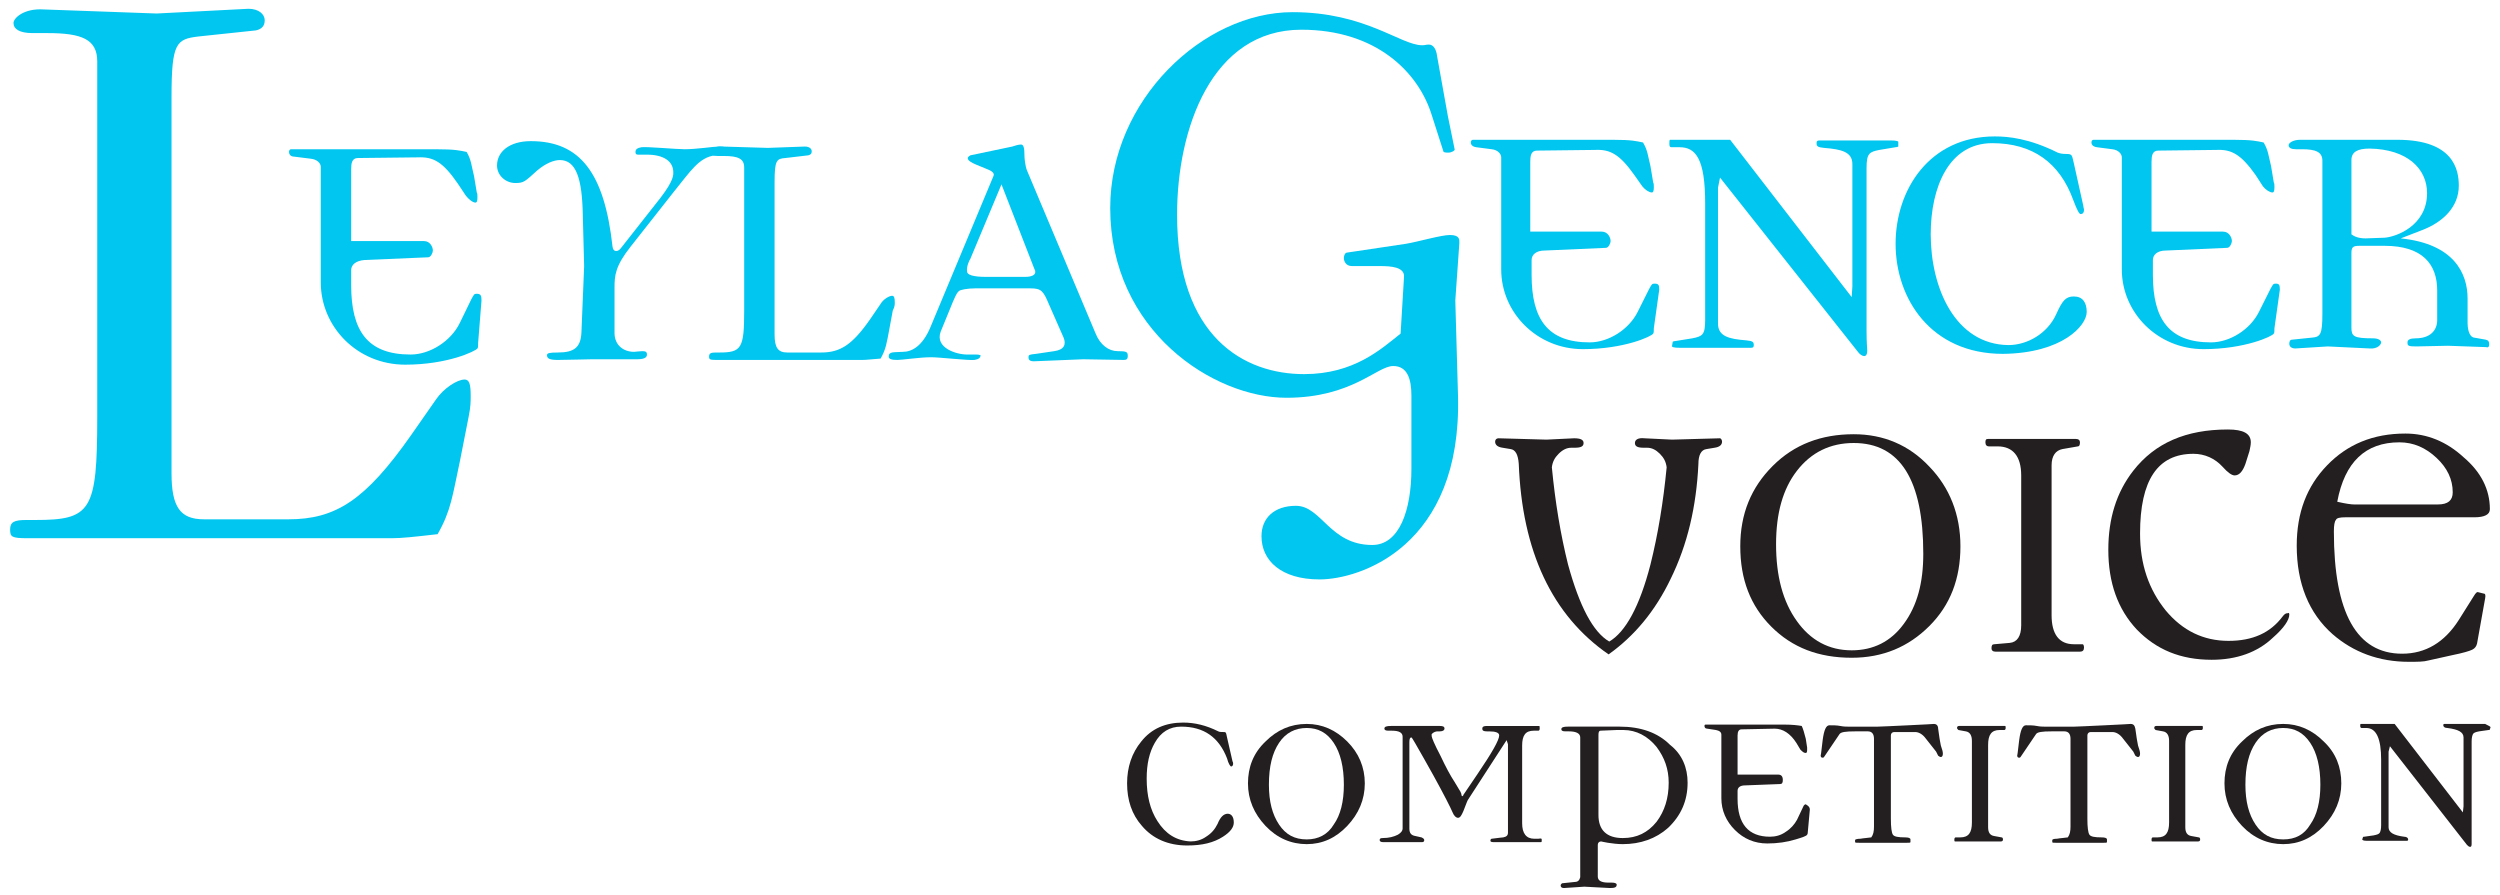 <?xml version="1.0" encoding="utf-8"?>
<!-- Generator: Adobe Illustrator 21.1.0, SVG Export Plug-In . SVG Version: 6.00 Build 0)  -->
<svg version="1.1" id="Layer_1" xmlns="http://www.w3.org/2000/svg" xmlns:xlink="http://www.w3.org/1999/xlink" x="0px" y="0px"
	 viewBox="0 0 370.2 132.5" style="enable-background:new 0 0 370.2 132.5;" xml:space="preserve">
<style type="text/css">
	.st0{fill:#00C6F0;}
	.st1{fill:#231F20;}
</style>
<g>
	<path class="st0" d="M69.7,58.6c0-1.7-0.2-2.4-0.9-2.4c-1.1,0-3.1,1.3-4.2,2.9l-3.7,5.3c-6.8,9.7-11.2,12.5-18.2,12.5H30.2
		c-3.5,0-4.8-1.8-4.8-6.8V14.4c0-8.1,0.7-8.6,4-9l8.5-0.9c0.9-0.2,1.3-0.7,1.3-1.5c0-0.9-0.9-1.7-2.4-1.7L23.2,2L6.5,1.4
		C3.5,1.2,2,2.7,2,3.4c0,0.9,0.9,1.5,2.8,1.5H7c5.1,0,7.4,0.9,7.4,4.2v52.6c0,14-0.9,15.3-9.2,15.3H3.9c-1.8,0-2.4,0.3-2.4,1.4
		s0.2,1.3,2.6,1.3H58c1.5,0,3.3-0.2,6.8-0.6c2-3.5,2.2-5.7,3.3-10.8l1.3-6.6C69.7,60.2,69.7,59.5,69.7,58.6L69.7,58.6z"/>
	<path class="st0" d="M71.3,44.5c0-0.7-0.1-1-0.7-1c-0.4,0-0.4,0.1-0.8,0.8l-1.7,3.5c-1.3,2.7-4.4,4.7-7.3,4.7
		c-6.4,0-8.8-3.5-8.8-10.3V40c0-0.8,0.7-1.4,2-1.5l9.4-0.4c0.4,0,0.7-0.7,0.7-1c0-0.5-0.4-1.4-1.3-1.4H52V25.1c0-0.9,0.1-1.7,1-1.7
		l8.9-0.1c2.3-0.1,3.7,0.7,5.9,3.9L69,29c0.4,0.5,1,1,1.4,1c0.2,0,0.3-0.2,0.3-0.8c0-0.3,0-0.5-0.1-0.7l-0.4-2.4
		c-0.4-1.6-0.4-2.4-1.1-3.6c-1-0.2-1.6-0.4-4.6-0.4H43.1c-0.2,0-0.3,0.2-0.3,0.4c0,0.2,0.1,0.7,0.8,0.7l2.4,0.3
		c1,0.1,1.5,0.7,1.5,1.2v17.1C47.5,48.4,52.9,54,60,54c6.3,0,10.4-2,10.7-2.4c0.1-0.1,0.1-0.4,0.1-0.8L71.3,44.5L71.3,44.5z"/>
	<path class="st0" d="M107.7,22.2c0-0.4-0.5-0.5-1.3-0.5c-0.7,0-3.3,0.4-5,0.4c-1.2,0-5.6-0.4-6.4-0.3c-0.6,0.1-0.9,0.3-0.9,0.7
		c0,0.3,0.1,0.4,0.4,0.4h1.3c2.5,0,3.9,1,3.9,2.6c0,0.4,0.1,1.2-1.9,3.8l-5.9,7.5c-0.4,0.5-1.1,0.6-1.2-0.3
		c-1.2-10.9-4.8-15.6-12.1-15.6c-3.2,0-5,1.6-5,3.6c0,1.5,1.3,2.6,2.7,2.6c1.3,0,1.4-0.2,3.3-1.9c1.2-1,2.4-1.5,3.3-1.5
		c2.4,0,3.3,2.7,3.4,8.1l0.2,7.6l-0.4,9.8c-0.1,2.2-1,3-3.5,3c-1.3,0-1.6,0.1-1.6,0.4c0,0.5,0.4,0.7,1.6,0.7c1.4,0,4.2-0.1,5-0.1
		h6.7c1,0,1.5-0.2,1.5-0.7c0-0.4-0.2-0.5-0.7-0.5c-0.4,0-1,0.1-1.2,0.1c-1.6,0-2.9-1-2.9-2.8v-6.7c0-1.8,0.1-3.2,2.4-6.1l6.3-8
		c2.6-3.2,3.8-5.2,6.2-5.5C107.3,22.8,107.7,23,107.7,22.2L107.7,22.2z"/>
	<path class="st0" d="M132.5,44.8c0-0.7-0.1-1-0.4-1c-0.4,0-1.3,0.5-1.7,1.2l-1.5,2.2c-2.7,3.9-4.5,5-7.3,5h-5
		c-1.4,0-1.9-0.7-1.9-2.7V27c0-3.3,0.3-3.5,1.6-3.6l3.4-0.4c0.4-0.1,0.5-0.3,0.5-0.6c0-0.4-0.4-0.7-1-0.7l-5.5,0.2l-6.7-0.2
		c-1.2-0.1-1.8,0.5-1.8,0.8c0,0.4,0.4,0.6,1.1,0.6h0.9c2.1,0,3,0.4,3,1.7V46c0,5.6-0.4,6.2-3.7,6.2H106c-0.7,0-1,0.1-1,0.6
		c0,0.4,0.1,0.5,1,0.5h21.7c0.6,0,1.3-0.1,2.7-0.2c0.8-1.4,0.9-2.3,1.3-4.4l0.5-2.7C132.5,45.4,132.5,45.1,132.5,44.8L132.5,44.8z"
		/>
	<path class="st0" d="M144.5,52.5h-1.3c-1.6,0-4.8-1-3.9-3.4l1.8-4.4c0.6-1.4,0.7-1.4,0.9-1.6c0.2-0.2,1.3-0.4,2.4-0.4h8.2
		c1.6,0,1.9,0.4,2.7,2.3l2.2,5c0.4,1,0.1,1.8-1.4,2l-2.7,0.4c-0.9,0.1-1.1,0.1-1.1,0.5s0.2,0.6,0.8,0.6l7.3-0.3l6,0.1
		c0.4,0,0.6-0.1,0.6-0.6c0-0.6-0.2-0.7-1.5-0.7s-2.6-0.9-3.3-2.7l-10.1-24c-0.3-0.7-0.4-1.9-0.4-2.3c0-1-0.1-1.6-0.5-1.6
		s-1,0.2-1.3,0.3l-6.2,1.3c-0.2,0.1-0.4,0.3-0.4,0.4c0,0.4,0.6,0.7,1.3,1l1.7,0.7c1,0.4,0.9,0.8,0.8,1l-9.3,22.3
		c-1.2,2.9-2.8,3.7-4.1,3.7c-1.3,0.1-2.1-0.1-2.1,0.7c0,0.4,0.5,0.5,1.3,0.5c0.7,0,3.3-0.4,5-0.4c1.2,0,5.6,0.5,6.4,0.4
		c0.6-0.1,0.9-0.3,0.9-0.7C144.9,52.5,144.8,52.5,144.5,52.5L144.5,52.5z M143.7,38.3l4.6-11l4.9,12.6c0.1,0.1,0.1,0.3,0.1,0.4
		c0,0.4-0.5,0.7-1.5,0.7H146c-1.9,0-2.8-0.3-2.8-0.8C143.1,39.5,143.5,38.6,143.7,38.3L143.7,38.3z"/>
	<path class="st0" d="M245.7,42.9c0-0.7-0.1-0.9-0.7-0.9c-0.4,0-0.4,0.1-0.8,0.8l-1.7,3.4c-1.3,2.6-4.3,4.5-7.1,4.5
		c-6.2,0-8.6-3.4-8.6-10v-2.2c0-0.8,0.7-1.4,1.9-1.4l9.1-0.4c0.4,0,0.7-0.7,0.7-1c0-0.5-0.4-1.4-1.3-1.4h-10.6V24
		c0-0.9,0.1-1.7,1-1.7l8.6-0.1c2.2-0.1,3.6,0.6,5.8,3.7l1.2,1.7c0.4,0.5,1,0.9,1.4,0.9c0.2,0,0.3-0.2,0.3-0.8c0-0.3,0-0.5-0.1-0.7
		l-0.4-2.4c-0.4-1.6-0.4-2.3-1.1-3.5c-1-0.2-1.6-0.4-4.5-0.4h-20.7c-0.2,0-0.3,0.2-0.3,0.4c0,0.2,0.1,0.6,0.8,0.7l2.3,0.3
		c0.9,0.1,1.4,0.7,1.4,1.2v16.6c0,6.4,5.3,11.8,12.1,11.8c6.1,0,10.2-1.9,10.4-2.3c0.1-0.1,0.1-0.4,0.1-0.8L245.7,42.9L245.7,42.9z"
		/>
	<path class="st0" d="M281.1,21.1c0.1-0.2-0.3-0.3-1.1-0.3h-10.6c-0.3,0-0.4,0.1-0.4,0.4c0,0.5,0.2,0.6,1.1,0.7
		c2.6,0.2,4.2,0.6,4.2,2.4v18.1l-0.1,1.6l-18-23.3h-8.9c-0.1,0-0.1,0.3-0.1,0.6c0,0.4,0.1,0.5,0.3,0.5h1.2c2.4,0,3.8,1.7,3.8,8.3
		v17.3c0,2.2-0.4,2.4-1.9,2.7l-2.5,0.4c-0.2,0-0.4,0.1-0.4,0.1l-0.1,0.6c-0.1,0.2,0.3,0.3,1.1,0.3h10.6c0.3,0,0.4-0.1,0.4-0.4
		c0-0.5-0.2-0.6-1.1-0.7c-2.6-0.2-4.2-0.6-4.2-2.5V27.8l0.3-1.5l20.5,25.9c0.4,0.5,1.3,1,1.3-0.3c0-0.4-0.1-1-0.1-2.9V24.9
		c0-2.2,0.4-2.4,1.9-2.7l2.4-0.4c0.2,0,0.4-0.1,0.4-0.1L281.1,21.1L281.1,21.1z"/>
	<path class="st0" d="M309,46.2c0-1.4-0.6-2.3-1.9-2.3c-1.2,0-1.7,0.6-2.6,2.6c-1.3,2.9-4.3,4.6-7.1,4.6
		c-7.9-0.1-11.5-8.5-11.5-16.4c0-7,2.7-13.5,9.1-13.5c6,0,10,2.9,12,8.4c0.6,1.6,0.9,2.1,1.1,2.1c0.3,0,0.5-0.2,0.5-0.6
		c0-0.2-0.1-0.4-0.1-0.6l-1.4-6.3c-0.3-1.2-0.2-1.4-1.1-1.4c-0.7,0-1-0.1-1.3-0.2c-4.2-2.1-7.3-2.4-9.3-2.4
		c-9.7,0-14.7,7.9-14.7,15.9c0,8.1,5.2,16.3,15.9,16.3C305.4,52.3,309,48.2,309,46.2L309,46.2z"/>
	<path class="st0" d="M337.6,42.9c0-0.7-0.1-0.9-0.6-0.9c-0.4,0-0.4,0.1-0.8,0.8l-1.7,3.4c-1.3,2.6-4.3,4.5-7.1,4.5
		c-6.2,0-8.6-3.4-8.6-10v-2.2c0-0.8,0.7-1.4,1.9-1.4l9.1-0.4c0.4,0,0.7-0.7,0.7-1c0-0.5-0.4-1.4-1.3-1.4h-10.6V24
		c0-0.9,0.1-1.7,1-1.7l8.6-0.1c2.2-0.1,3.6,0.6,5.8,3.7l1.1,1.7c0.4,0.5,1,0.9,1.4,0.9c0.2,0,0.3-0.2,0.3-0.8c0-0.3,0-0.5-0.1-0.7
		l-0.4-2.4c-0.4-1.6-0.4-2.3-1.1-3.5c-1-0.2-1.6-0.4-4.5-0.4H310c-0.2,0-0.3,0.2-0.3,0.4c0,0.2,0.1,0.6,0.8,0.7l2.3,0.3
		c0.9,0.1,1.4,0.7,1.4,1.2v16.6c0,6.4,5.3,11.8,12.1,11.8c6.1,0,10.2-1.9,10.4-2.3c0.1-0.1,0.1-0.4,0.1-0.8L337.6,42.9L337.6,42.9z"
		/>
	<path class="st0" d="M368.6,51c0-0.4-0.1-0.6-0.5-0.7l-1.7-0.3c-0.9-0.1-1-1.7-1-2.1v-3.7c0-3.7-2-8.1-9.9-8.9l3.1-1.2
		c3.2-1.2,5.5-3.5,5.5-6.6c0-2.4-0.8-6.8-9.1-6.8h-14.4c-1.1,0-1.7,0.5-1.7,0.8c0,0.4,0.4,0.6,1.1,0.6h0.9c2,0,3,0.4,3,1.7v22.6
		c0,3.2-0.3,3.5-1.6,3.6l-2.9,0.3c-0.3,0-0.4,0.3-0.4,0.6c0,0.4,0.3,0.7,0.9,0.7l4.8-0.3l6.2,0.3c1.2,0.1,1.7-0.6,1.7-0.9
		c0-0.3-0.4-0.6-1.2-0.6c-2.9,0-3.2-0.3-3.2-1.6v-11c0-0.9,0.2-1.1,1.2-1.1h3.7c5.7,0,7.8,2.8,7.8,6.6v4.4c0,1.5-1,2.7-3.2,2.7
		c-0.8,0-1.2,0.2-1.2,0.6c0,0.5,0.1,0.6,1.3,0.6l4.7-0.1l5.6,0.2C368.4,51.5,368.6,51.4,368.6,51L368.6,51z M359.4,28.6
		c0,4.9-4.7,6.5-6.3,6.6l-2.8,0.1c-1.1,0-1.7-0.3-2.1-0.6v-11c0-1.2,0.9-1.7,2.7-1.7C356.5,22.1,359.4,25,359.4,28.6L359.4,28.6z"/>
	<path class="st0" d="M216.1,36c0-0.5,0.1-1.2-1.4-1.2c-1.3,0-4.7,1-6.5,1.3l-8.7,1.3c-0.3,0-0.5,0.4-0.5,0.8c0,0.5,0.3,1.2,1.2,1.2
		h4.1c1.6,0,3.8,0.1,3.6,1.7l-0.5,8.3c-2.9,2.3-6.9,6-14.3,6c-8.8,0-18.8-5.4-18.8-23.6c0-12.7,5.1-27.4,18.4-27.4
		c11,0,17.3,6.2,19.3,12.6l1.7,5.3c0,0.3,0.4,0.3,0.8,0.3c0.4,0,1-0.3,0.9-0.5l-1-4.9l-1.6-8.9c-0.1-0.9-0.5-1.7-1.2-1.7
		c-0.5,0-0.5,0.1-1,0.1c-3.2,0-8.4-4.9-19.2-4.9c-13.2,0-27,13-27,29c0,18.2,15.3,28.1,26.1,28.1c9.7,0,13.4-4.7,15.8-4.7
		c2.1,0,2.7,1.9,2.7,4.4v10.8c0,6.2-1.8,11.3-5.8,11.3c-6.3,0-7.5-5.8-11.3-5.8c-3.2,0-5.1,1.8-5.1,4.5c0,3.6,2.9,6.4,8.6,6.4
		c6,0,21.1-4.9,20.5-27.2l-0.4-14.1L216.1,36L216.1,36z"/>
	<path class="st1" d="M255,65.4c0,0.5-0.4,0.8-1.1,0.9l-1.2,0.2c-0.8,0.1-1.2,0.9-1.2,2.2c-0.3,6.3-1.6,11.9-4.1,17
		c-2.3,4.8-5.4,8.5-9.2,11.2c-8.4-5.8-12.8-15.3-13.3-28.2c-0.1-1.4-0.5-2.1-1.2-2.2l-1.2-0.2c-0.7-0.1-1.1-0.4-1.1-0.9
		c0-0.3,0.2-0.5,0.5-0.5l7.1,0.2l4.1-0.2c0.9,0,1.4,0.2,1.4,0.7s-0.4,0.7-1.3,0.7h-0.5c-0.7,0-1.3,0.3-1.9,0.9c-0.6,0.6-0.9,1.2-1,2
		c0.5,5.2,1.3,10,2.4,14.4c1.7,6.2,3.7,10,6.1,11.4c2.4-1.4,4.5-5.2,6.1-11.4c1.1-4.4,1.9-9.2,2.4-14.4c-0.1-0.8-0.4-1.4-1-2
		s-1.2-0.9-1.9-0.9h-0.5c-0.9,0-1.3-0.2-1.3-0.7s0.5-0.8,1.4-0.7l4.1,0.2l7.1-0.2C254.8,64.9,255,65.1,255,65.4z"/>
	<path class="st1" d="M290.3,80.9c0,4.8-1.5,8.7-4.6,11.8c-3.1,3.1-6.9,4.7-11.5,4.7c-4.9,0-8.8-1.5-11.9-4.6s-4.6-7-4.6-11.9
		c0-4.8,1.6-8.7,4.8-11.9c3.2-3.2,7.2-4.7,12-4.7c4.4,0,8.2,1.6,11.2,4.8C288.7,72.2,290.3,76.2,290.3,80.9z M284.8,82
		c0-10.9-3.4-16.4-10.3-16.4c-3.5,0-6.3,1.4-8.4,4.1S263,76,263,80.6c0,4.7,1,8.5,3.1,11.4c2,2.8,4.7,4.3,8.1,4.3
		c3.2,0,5.8-1.3,7.7-3.9C283.9,89.7,284.8,86.3,284.8,82z"/>
	<path class="st1" d="M308.6,95.9c0,0.4-0.2,0.6-0.6,0.6h-12.5c-0.4,0-0.6-0.2-0.6-0.5c0-0.4,0.1-0.6,0.4-0.6l2.3-0.2
		c1.1-0.1,1.7-1,1.7-2.6V70.4c0-2.8-1.2-4.3-3.5-4.3h-1.3c-0.3,0-0.5-0.2-0.5-0.6s0.1-0.5,0.4-0.5h13c0.4,0,0.6,0.2,0.6,0.5
		c0,0.4-0.1,0.6-0.3,0.6l-2.3,0.4c-1,0.2-1.6,1-1.6,2.4v22.2c0,2.8,1.1,4.3,3.3,4.3h1.3C308.5,95.4,308.6,95.6,308.6,95.9z"/>
	<path class="st1" d="M339,91c0,0.8-0.8,2-2.4,3.4c-2.3,2.2-5.4,3.3-9.1,3.3c-4.6,0-8.2-1.5-11.1-4.5c-2.8-3-4.2-6.9-4.2-11.8
		c0-4.6,1.2-8.5,3.7-11.7c3.2-4.1,7.8-6.1,14-6.1c2.3,0,3.4,0.6,3.4,1.9c0,0.4-0.1,0.8-0.2,1.3l-0.6,1.9c-0.4,1.1-0.9,1.7-1.6,1.7
		c-0.4,0-1-0.4-1.8-1.3c-1.1-1.2-2.6-1.9-4.3-1.9c-5.3,0-7.9,3.9-7.9,11.8c0,4.6,1.3,8.3,3.8,11.4c2.5,3,5.6,4.5,9.3,4.5
		c3.6,0,6.2-1.2,8-3.6c0.3-0.4,0.5-0.5,0.8-0.5C338.9,90.7,339,90.8,339,91z"/>
	<path class="st1" d="M368.7,75.4c0,0.8-0.8,1.2-2.3,1.2h-19.1c-0.8,0-1.3,0.1-1.4,0.4c-0.2,0.2-0.3,0.8-0.3,1.7
		c0,12.1,3.4,18.1,10.1,18.1c3.5,0,6.3-1.7,8.4-5l2.2-3.5c0.3-0.5,0.5-0.7,0.7-0.6l0.8,0.2c0.2,0,0.3,0.2,0.2,0.7l-1.2,6.7
		c-0.1,0.4-0.3,0.7-0.7,0.9c-0.4,0.2-1.4,0.5-2.9,0.8l-3.6,0.8c-0.7,0.2-1.6,0.2-2.9,0.2c-4.4,0-8.2-1.4-11.3-4.1
		c-3.5-3.1-5.3-7.5-5.3-13.1c0-4.9,1.5-8.8,4.5-11.9s6.8-4.7,11.6-4.7c3.2,0,6.1,1.2,8.6,3.5C367.4,69.9,368.7,72.5,368.7,75.4z
		 M363.2,72.9c0-1.9-0.8-3.6-2.4-5.1s-3.4-2.3-5.5-2.3c-5,0-8.1,2.9-9.2,8.8c1.3,0.3,2.1,0.4,2.5,0.4H361
		C362.5,74.7,363.2,74.1,363.2,72.9z"/>
	<path class="st1" d="M182.7,121.8c0,0.7-0.5,1.4-1.6,2.1c-1.4,0.9-3.1,1.3-5.3,1.3c-2.8,0-5.1-1-6.7-2.9c-1.5-1.7-2.2-3.8-2.2-6.3
		c0-2.4,0.7-4.5,2.1-6.2c1.5-1.9,3.6-2.8,6.2-2.8c1.7,0,3.4,0.4,5.2,1.3c0.2,0.1,0.4,0.1,0.7,0.1c0.2,0,0.4,0,0.4,0.1
		c0.1,0.1,0.1,0.3,0.2,0.7l0.8,3.5c0.1,0.2,0.1,0.3,0.1,0.4c0,0.2-0.1,0.4-0.3,0.4c-0.1,0-0.4-0.4-0.6-1.2c-1.2-3.1-3.4-4.7-6.8-4.7
		c-1.7,0-3,0.8-3.9,2.4c-0.8,1.4-1.2,3.1-1.2,5.3c0,2.5,0.5,4.6,1.6,6.3c1.2,1.9,2.8,2.9,4.9,3c0.8,0,1.6-0.2,2.3-0.7
		c0.8-0.5,1.3-1.1,1.7-1.9c0.4-1,0.9-1.5,1.5-1.5C182.3,120.5,182.7,120.9,182.7,121.8z"/>
	<path class="st1" d="M202.1,116c0,2.4-0.9,4.5-2.6,6.3c-1.7,1.8-3.7,2.7-6,2.7s-4.4-0.9-6.1-2.7c-1.7-1.8-2.6-3.9-2.6-6.3
		s0.8-4.5,2.6-6.2c1.7-1.7,3.7-2.6,6.1-2.6c2.3,0,4.3,0.9,6,2.6S202.1,113.6,202.1,116z M199,116.2c0-2.6-0.5-4.7-1.5-6.2
		s-2.3-2.2-4-2.2s-3.1,0.7-4.1,2.2s-1.5,3.5-1.5,6.2c0,2.5,0.5,4.4,1.5,5.9s2.3,2.2,4.1,2.2c1.7,0,3.1-0.7,4-2.2
		C198.5,120.7,199,118.7,199,116.2z"/>
	<path class="st1" d="M228.3,124.4c0,0.2,0,0.3-0.1,0.3h-7.1c-0.3,0-0.4-0.1-0.4-0.2c0-0.2,0.1-0.3,0.2-0.3c0.9-0.1,1.5-0.2,1.7-0.2
		c0.5-0.1,0.7-0.3,0.7-0.7v-13.1l-0.2-0.6l-5.7,8.8c-0.1,0.1-0.3,0.7-0.7,1.7c-0.3,0.7-0.5,1-0.8,1s-0.6-0.3-0.8-0.8
		c-0.3-0.7-1.2-2.5-2.8-5.4l-1.4-2.5c-1.2-2.1-1.8-3.2-1.9-3.2c-0.2,0-0.3,0.2-0.3,0.7v12.8c0,0.7,0.3,1,0.9,1.1l0.9,0.2
		c0.2,0.1,0.4,0.2,0.4,0.4c0,0.2-0.1,0.3-0.3,0.3h-5.8c-0.3,0-0.5-0.1-0.5-0.3c0-0.2,0.1-0.3,0.4-0.3c1,0,1.7-0.2,2.3-0.5
		c0.5-0.3,0.7-0.6,0.7-0.9v-13.6c0-0.6-0.5-0.9-1.6-0.9h-0.5c-0.4,0-0.6-0.1-0.6-0.3c0-0.3,0.3-0.4,1-0.4h5h2.2
		c0.5,0,0.7,0.1,0.7,0.4c0,0.2-0.2,0.4-0.7,0.4h-0.3c-0.3,0-0.6,0.1-0.9,0.4v0.3c0,0.2,0.4,1.2,1.3,2.9c0.8,1.7,1.5,3,2.1,3.9
		l0.9,1.5c0,0.1,0.1,0.2,0.1,0.3c0,0.2,0.1,0.3,0.1,0.3c0.1,0,0.2-0.1,0.2-0.2l2.1-3.1c2.1-3.1,3.2-5,3.2-5.7c0-0.4-0.5-0.6-1.5-0.6
		h-0.3c-0.5,0-0.7-0.1-0.7-0.4s0.2-0.4,0.7-0.4h2.1h5.6c0.1,0,0.1,0.1,0.1,0.4c0,0.2-0.1,0.3-0.2,0.3h-0.7c-1.2,0-1.7,0.7-1.7,2.2
		v11.5c0,1.5,0.6,2.3,1.8,2.3h0.6C228.3,124.1,228.3,124.2,228.3,124.4z"/>
	<path class="st1" d="M249.9,115.9c0,2.7-1,4.9-2.9,6.7c-1.8,1.6-4.1,2.4-6.7,2.4c-0.8,0-1.5-0.1-2.2-0.2c-0.6-0.1-1-0.2-1-0.2
		c-0.3,0-0.5,0.2-0.5,0.5v4.7c0,0.6,0.5,0.9,1.6,0.9h0.5c0.4,0,0.7,0.1,0.7,0.3c0,0.4-0.3,0.5-1,0.5l-3.8-0.2l-3,0.2
		c-0.3,0-0.5-0.1-0.5-0.4c0-0.1,0.1-0.2,0.2-0.3l1.9-0.2c0.5,0,0.7-0.3,0.8-0.7c0-0.1,0-0.6,0-1.3v-19.4c0-0.6-0.6-0.9-1.7-0.9h-0.5
		c-0.4,0-0.6-0.1-0.6-0.3c0-0.3,0.3-0.4,1-0.4h7.6c3.2,0,5.7,0.9,7.5,2.7C249.1,111.7,249.9,113.7,249.9,115.9z M247.1,115.9
		c0-2-0.6-3.7-1.8-5.3c-1.3-1.6-3-2.5-4.9-2.5h-1l-2.4,0.1c-0.2,0-0.3,0.2-0.3,0.6v11.9c0,2.2,1.2,3.4,3.6,3.4c2.1,0,3.7-0.8,5-2.4
		C246.5,120.1,247.1,118.2,247.1,115.9z"/>
	<path class="st1" d="M268,119.9l-0.3,3.3c0,0.3-0.1,0.4-0.1,0.4c-0.1,0.2-0.7,0.4-1.7,0.7c-1.3,0.4-2.7,0.6-4.2,0.6
		c-1.9,0-3.5-0.7-4.8-2c-1.3-1.3-2-2.9-2-4.7v-9.4c0-0.4-0.3-0.6-0.8-0.7l-1.3-0.2c-0.3,0-0.4-0.2-0.4-0.4c0-0.2,0.1-0.2,0.2-0.2
		h11.7c1.1,0,1.9,0.1,2.5,0.2c0.2,0.4,0.4,1.1,0.6,1.9l0.2,1.3c0,0.1,0,0.2,0,0.4c0,0.3-0.1,0.4-0.2,0.4c-0.3,0-0.5-0.2-0.8-0.5
		l-0.6-1c-0.9-1.4-2-2.1-3.2-2.1l-4.9,0.1c-0.4,0-0.6,0.3-0.6,0.9v5.8h6c0.5,0,0.7,0.3,0.7,0.8c0,0.4-0.1,0.6-0.4,0.6l-5.2,0.2
		c-0.7,0-1.1,0.3-1.1,0.8v1.2c0,3.7,1.6,5.6,4.8,5.6c0.8,0,1.6-0.2,2.3-0.7c0.8-0.5,1.3-1.1,1.7-1.8l0.9-1.9
		c0.1-0.3,0.3-0.4,0.4-0.4C267.9,119.4,268,119.6,268,119.9z"/>
	<path class="st1" d="M287.7,111.6c0,0.3-0.1,0.5-0.3,0.5c-0.1,0-0.3-0.1-0.4-0.2l-0.3-0.6l-1.5-1.9c-0.5-0.7-1.1-1-1.6-1h-3.1
		c-0.3,0-0.5,0.2-0.5,0.5v12.3c0,1.3,0.1,2.1,0.3,2.4c0.2,0.3,0.8,0.4,1.8,0.4c0.5,0,0.8,0.1,0.8,0.3v0.4c0,0.1-0.2,0.1-0.6,0.1
		h-6.9c-0.4,0-0.7,0-0.7-0.1v-0.3c0-0.1,0.3-0.2,0.8-0.2c0.5-0.1,1-0.1,1.6-0.2c0.3-0.4,0.4-0.9,0.4-1.6v-13c0-0.7-0.3-1.1-0.9-1.1
		h-1.9c-1.4,0-2.1,0.1-2.3,0.4l-2.3,3.4c-0.1,0.1-0.1,0.1-0.2,0.1c-0.2,0-0.3-0.1-0.3-0.4c0,0.3,0.1-0.4,0.3-2.2
		c0.2-1.5,0.5-2.2,1-2.2s1.1,0,1.6,0.1s0.9,0.1,1.1,0.1h4.5c0.6,0,2.1-0.1,4.5-0.2s3.7-0.2,3.8-0.2c0.3,0,0.6,0.2,0.6,0.7l0.2,1.4
		c0,0.1,0.1,0.5,0.2,1.1C287.6,111,287.7,111.3,287.7,111.6z"/>
	<path class="st1" d="M297,107.8c0,0.2-0.1,0.3-0.2,0.3h-0.7c-1.2,0-1.7,0.7-1.7,2.2v12.2c0,0.8,0.3,1.2,0.9,1.3l1.1,0.2
		c0.1,0,0.2,0.1,0.2,0.3c0,0.2-0.1,0.3-0.3,0.3h-6.8c-0.1,0-0.1-0.1-0.1-0.3c0-0.2,0.1-0.3,0.2-0.3h0.7c1.2,0,1.7-0.7,1.7-2.2v-12.1
		c0-0.8-0.3-1.3-0.9-1.4l-1.1-0.2c-0.1-0.1-0.2-0.2-0.2-0.3c0-0.2,0.1-0.3,0.3-0.3h6.8C297,107.5,297,107.6,297,107.8z"/>
	<path class="st1" d="M316.9,111.6c0,0.3-0.1,0.5-0.3,0.5c-0.1,0-0.3-0.1-0.4-0.2l-0.3-0.6l-1.5-1.9c-0.5-0.7-1.1-1-1.6-1h-3.2
		c-0.3,0-0.5,0.2-0.5,0.5v12.3c0,1.3,0.1,2.1,0.3,2.4c0.2,0.3,0.8,0.4,1.8,0.4c0.5,0,0.8,0.1,0.8,0.3v0.4c0,0.1-0.2,0.1-0.6,0.1
		h-6.9c-0.4,0-0.6,0-0.6-0.1v-0.3c0-0.1,0.2-0.2,0.7-0.2c0.5-0.1,1-0.1,1.6-0.2c0.3-0.4,0.4-0.9,0.4-1.6v-13c0-0.7-0.3-1.1-0.9-1.1
		h-1.9c-1.4,0-2.1,0.1-2.3,0.4l-2.3,3.4c-0.1,0.1-0.1,0.1-0.2,0.1c-0.2,0-0.3-0.1-0.3-0.4c0,0.3,0.1-0.4,0.3-2.2
		c0.2-1.5,0.5-2.2,1-2.2s1.1,0,1.6,0.1s0.9,0.1,1.1,0.1h4.5c0.6,0,2.1-0.1,4.5-0.2s3.7-0.2,3.8-0.2c0.4,0,0.6,0.2,0.7,0.7l0.2,1.4
		c0,0.1,0.1,0.5,0.2,1.1C316.8,111,316.9,111.3,316.9,111.6z"/>
	<path class="st1" d="M326.2,107.8c0,0.2-0.1,0.3-0.2,0.3h-0.7c-1.2,0-1.7,0.7-1.7,2.2v12.2c0,0.8,0.3,1.2,0.9,1.3l1.1,0.2
		c0.1,0,0.2,0.1,0.2,0.3c0,0.2-0.1,0.3-0.3,0.3h-6.8c-0.1,0-0.1-0.1-0.1-0.3c0-0.2,0.1-0.3,0.2-0.3h0.7c1.2,0,1.7-0.7,1.7-2.2v-12.1
		c0-0.8-0.3-1.3-0.9-1.4l-1.1-0.2c-0.1-0.1-0.2-0.2-0.2-0.3c0-0.2,0.1-0.3,0.3-0.3h6.8C326.2,107.5,326.2,107.6,326.2,107.8z"/>
	<path class="st1" d="M346.7,116c0,2.4-0.9,4.5-2.6,6.3s-3.7,2.7-6,2.7s-4.4-0.9-6.1-2.7c-1.7-1.8-2.6-3.9-2.6-6.3s0.8-4.5,2.6-6.2
		c1.7-1.7,3.7-2.6,6.1-2.6c2.3,0,4.3,0.9,6,2.6C345.9,111.5,346.7,113.6,346.7,116z M343.6,116.2c0-2.6-0.5-4.7-1.5-6.2
		s-2.3-2.2-4-2.2s-3.1,0.7-4.1,2.2s-1.5,3.5-1.5,6.2c0,2.5,0.5,4.4,1.5,5.9s2.3,2.2,4.1,2.2s3.1-0.7,4-2.2
		C343.1,120.7,343.6,118.7,343.6,116.2z"/>
	<path class="st1" d="M368.8,107.7l-0.1,0.3c0,0.1-0.1,0.1-0.2,0.1l-1.4,0.2c-0.5,0.1-0.8,0.2-0.9,0.4c-0.1,0.2-0.2,0.5-0.2,1.1
		v13.6c0,0.4,0,1,0,1.6c0,0.3-0.1,0.4-0.2,0.4c-0.2,0-0.3-0.1-0.5-0.3l-11.4-14.6l-0.2,0.8v11.2c0,0.8,0.8,1.2,2.3,1.4
		c0.4,0,0.6,0.2,0.6,0.4c0,0.2-0.1,0.2-0.2,0.2h-6c-0.4,0-0.6-0.1-0.6-0.2l0.1-0.3c0-0.1,0.1-0.1,0.2-0.1l1.4-0.2
		c0.5-0.1,0.8-0.2,0.9-0.4c0.1-0.2,0.2-0.5,0.2-1.1v-9.7c0-3.1-0.7-4.7-2.2-4.7h-0.7c-0.1,0-0.2-0.1-0.2-0.3c0-0.2,0-0.3,0.1-0.3h5
		l10.1,13.1l0.1-0.9v-10.2c0-0.8-0.8-1.2-2.4-1.4c-0.4,0-0.6-0.2-0.6-0.4c0-0.2,0.1-0.2,0.2-0.2h6
		C368.6,107.5,368.8,107.6,368.8,107.7z"/>
</g>
</svg>
